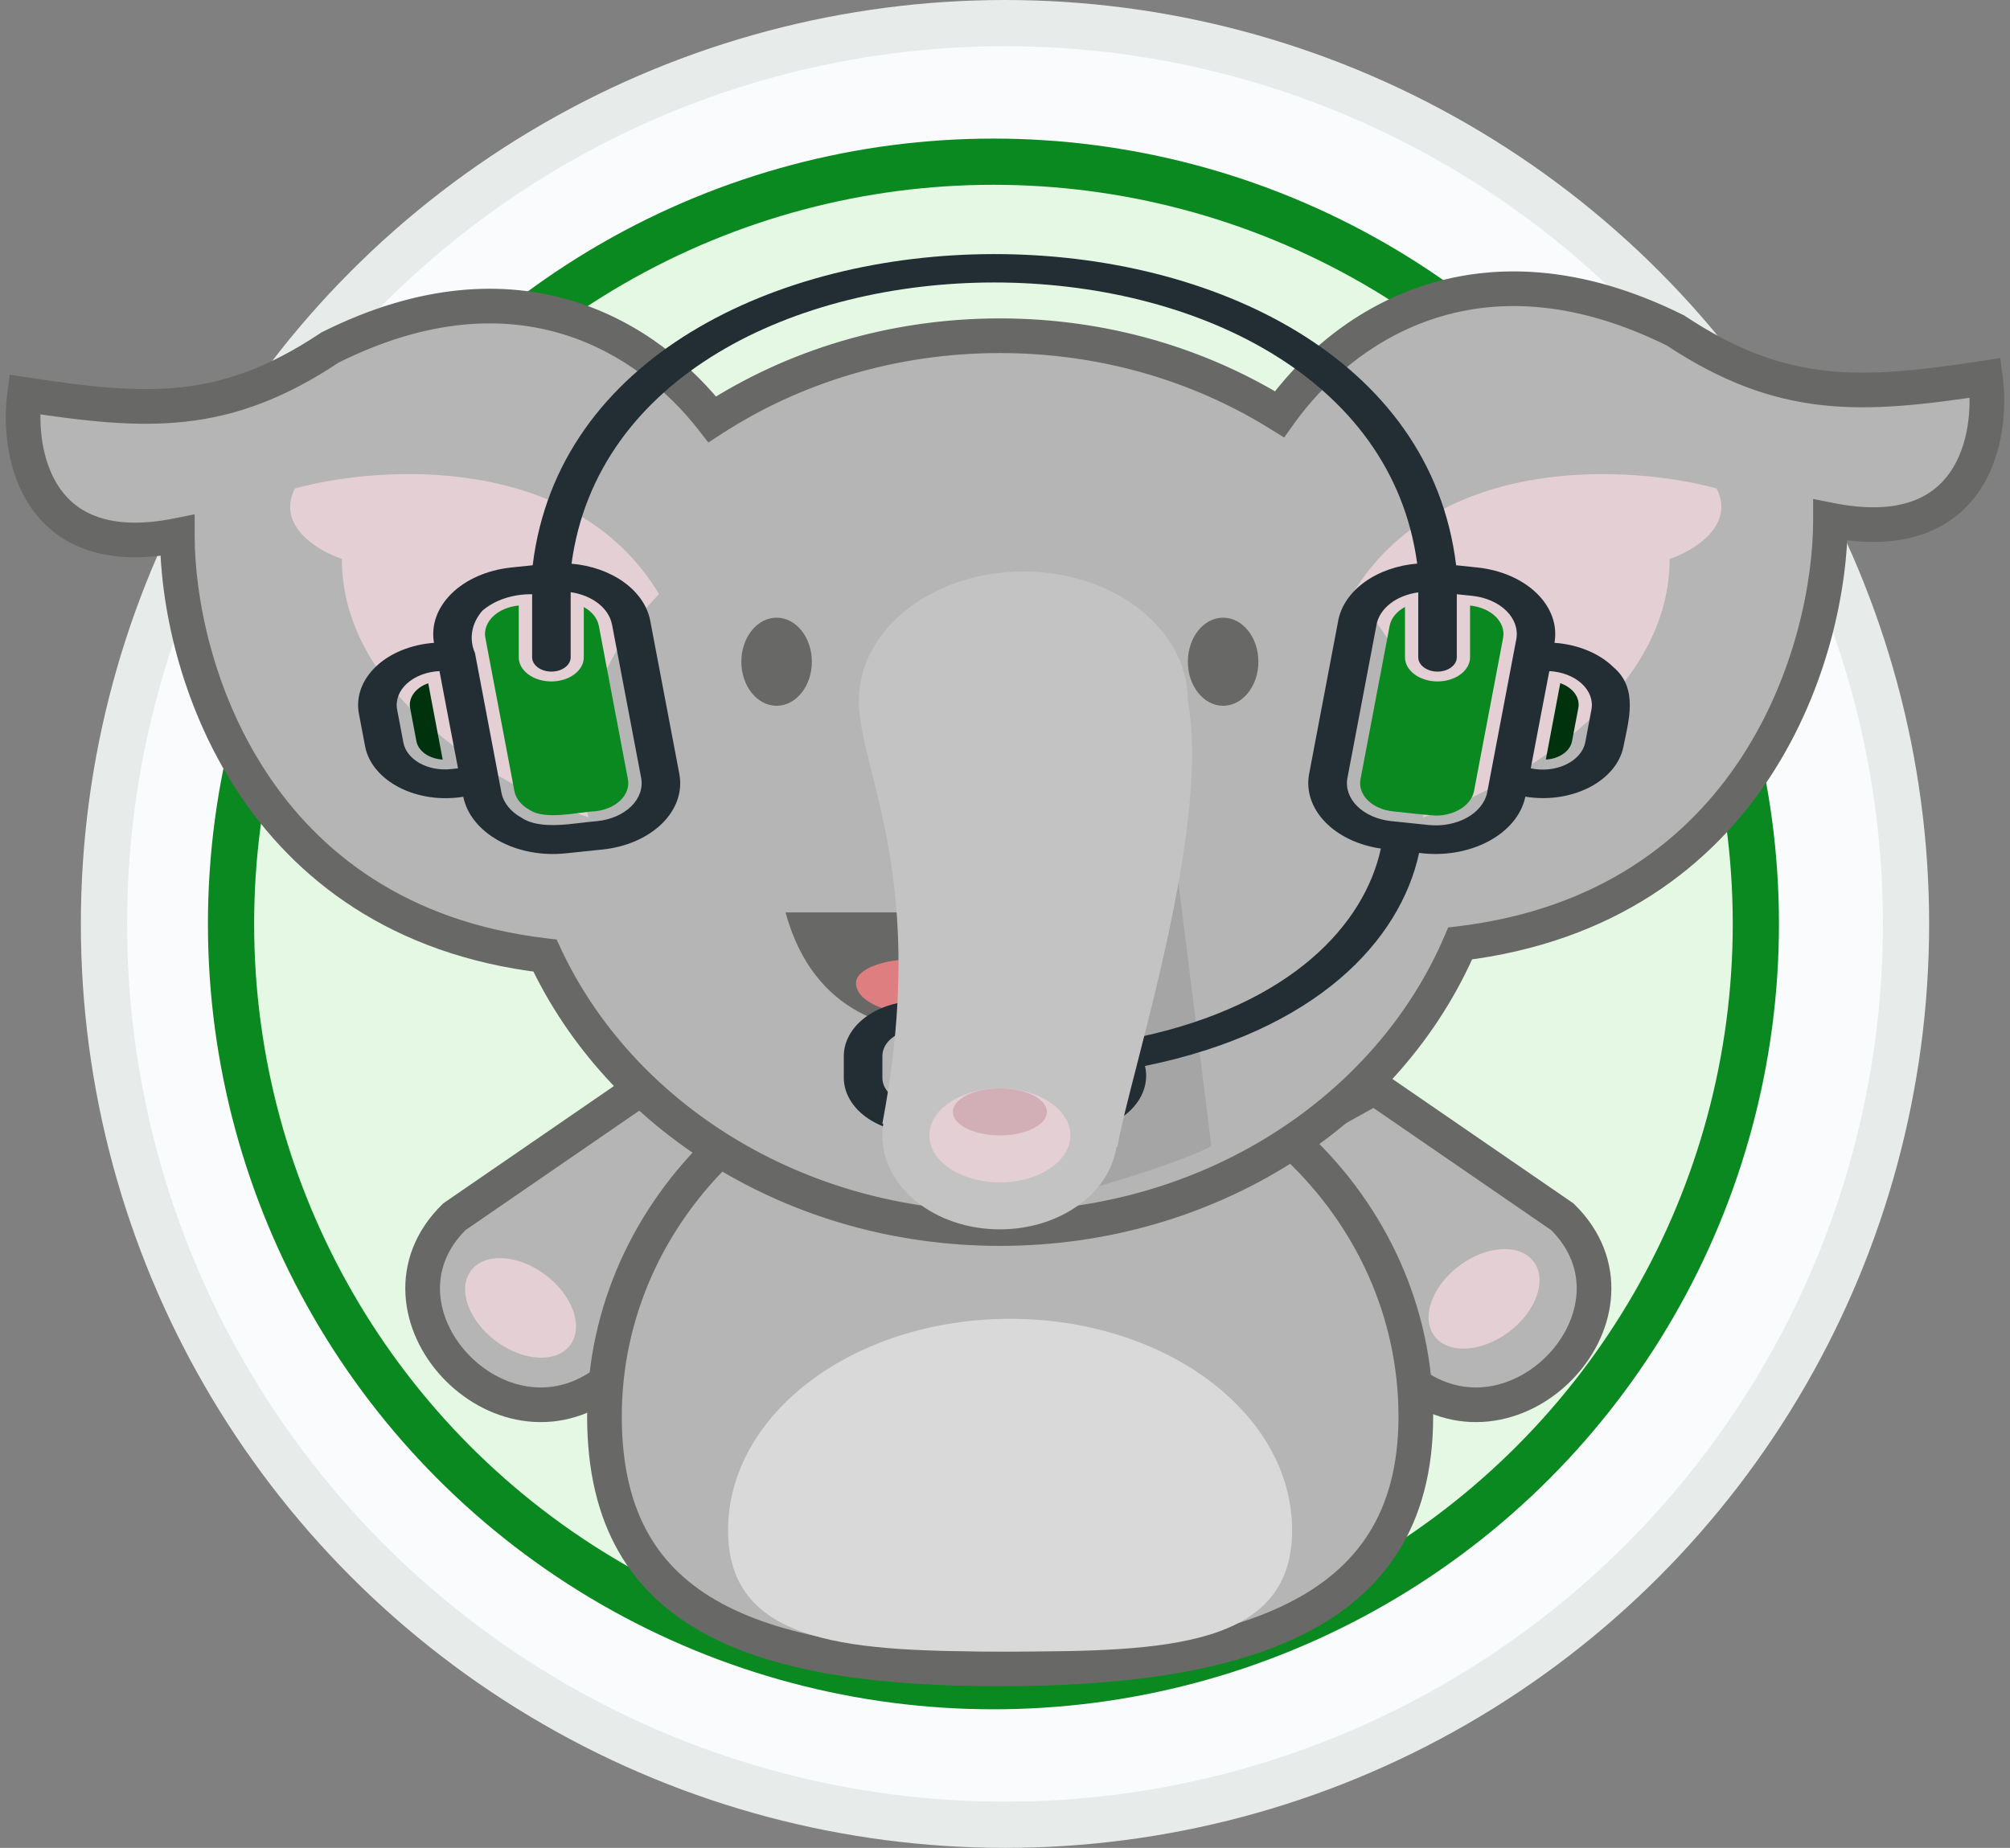 <svg width="174" height="160" viewBox="0 0 174 160" fill="none" xmlns="http://www.w3.org/2000/svg">
<rect x="0" y="0" width="174" height="160" fill="#808080" stroke="none"/>
<circle cx="87" cy="80" r="78" fill="#F9FBFC" stroke="#E7EBEA" stroke-width="4"/>
<circle cx="86" cy="80" r="66" fill="#E5F8E3" stroke="#0A8920" stroke-width="4"/>
<path d="M39.324 105.359L55.599 94.17L64.754 99.256L52.548 119.6C43.265 126.72 31.059 113.497 39.324 105.359Z" fill="#B4B5B4" stroke="#686867" stroke-width="3"/>
<path d="M135.253 105.359L118.978 94.17L109.823 99.256L122.03 119.6C131.312 126.72 143.519 113.497 135.253 105.359Z" fill="#B4B5B4" stroke="#686867" stroke-width="3"/>
<path d="M122.564 122.651C122.564 127.193 121.536 130.752 119.769 133.559C118.001 136.368 115.431 138.521 112.192 140.148C105.658 143.433 96.565 144.5 86.5 144.5C76.428 144.5 67.833 143.43 61.791 140.169C58.804 138.556 56.463 136.419 54.858 133.613C53.249 130.801 52.326 127.223 52.326 122.651C52.326 104.459 67.967 89.567 87.445 89.567C106.923 89.567 122.564 104.459 122.564 122.651Z" fill="#B4B5B4" stroke="#686867" stroke-width="3"/>
<path fill-rule="evenodd" clip-rule="evenodd" d="M110.761 35.867C115.963 28.554 127.714 20 145.045 28.616C154.331 34.772 161.14 34.361 171.871 32.72C172.558 37.849 170.839 47.493 158.458 45.031C158.458 56.228 151.951 78.591 126.402 81.693C120.212 96.136 104.705 106.376 86.555 106.376C68.847 106.376 53.654 96.628 47.176 82.739C21.804 79.766 15.351 57.496 15.351 46.361C3.145 48.803 1.449 39.241 2.128 34.155C12.706 35.783 19.42 36.189 28.575 30.086C44.906 21.921 56.211 29.308 61.657 36.308C68.667 31.752 77.265 29.069 86.555 29.069C95.542 29.069 103.88 31.579 110.761 35.867Z" fill="#B4B5B4"/>
<path d="M145.045 28.616L145.874 27.366L145.796 27.314L145.713 27.273L145.045 28.616ZM110.761 35.867L109.968 37.141L111.165 37.887L111.983 36.737L110.761 35.867ZM171.871 32.72L173.357 32.52L173.154 31.006L171.644 31.237L171.871 32.72ZM158.458 45.031L158.75 43.559L156.958 43.203V45.031H158.458ZM126.402 81.693L126.221 80.204L125.363 80.308L125.023 81.102L126.402 81.693ZM47.176 82.739L48.536 82.105L48.182 81.347L47.351 81.249L47.176 82.739ZM15.351 46.361L16.851 46.361L16.851 44.532L15.057 44.891L15.351 46.361ZM2.128 34.155L2.356 32.672L0.843 32.44L0.641 33.957L2.128 34.155ZM28.575 30.086L27.904 28.745L27.82 28.786L27.743 28.838L28.575 30.086ZM61.657 36.308L60.473 37.229L61.319 38.317L62.474 37.566L61.657 36.308ZM145.713 27.273C136.72 22.802 129.034 22.732 122.868 24.849C116.748 26.951 112.274 31.152 109.539 34.998L111.983 36.737C114.45 33.269 118.453 29.537 123.842 27.687C129.184 25.852 136.039 25.814 144.377 29.959L145.713 27.273ZM171.644 31.237C166.278 32.058 162.068 32.539 158.08 32.101C154.144 31.669 150.345 30.329 145.874 27.366L144.216 29.866C149.031 33.058 153.28 34.592 157.752 35.083C162.173 35.568 166.733 35.023 172.097 34.203L171.644 31.237ZM158.165 46.502C161.445 47.154 164.151 47.031 166.353 46.288C168.573 45.54 170.184 44.193 171.3 42.573C173.484 39.404 173.728 35.282 173.357 32.52L170.384 32.919C170.701 35.287 170.429 38.551 168.83 40.871C168.055 41.996 166.957 42.919 165.394 43.446C163.813 43.979 161.661 44.138 158.75 43.559L158.165 46.502ZM126.583 83.182C139.831 81.573 148.223 74.937 153.266 67.218C158.273 59.555 159.958 50.868 159.958 45.031H156.958C156.958 50.391 155.389 58.484 150.755 65.577C146.157 72.615 138.522 78.71 126.221 80.204L126.583 83.182ZM86.555 107.876C105.256 107.876 121.335 97.322 127.781 82.284L125.023 81.102C119.088 94.95 104.154 104.876 86.555 104.876V107.876ZM45.817 83.373C52.559 97.829 68.307 107.876 86.555 107.876V104.876C69.386 104.876 54.749 95.427 48.536 82.105L45.817 83.373ZM13.851 46.361C13.851 52.166 15.522 60.815 20.493 68.431C25.501 76.104 33.839 82.687 47.002 84.229L47.351 81.249C35.142 79.819 27.567 73.78 23.005 66.791C18.407 59.746 16.851 51.692 16.851 46.361L13.851 46.361ZM0.641 33.957C0.276 36.696 0.515 40.784 2.67 43.929C3.772 45.536 5.364 46.875 7.558 47.62C9.735 48.358 12.408 48.48 15.645 47.832L15.057 44.891C12.191 45.464 10.075 45.306 8.522 44.779C6.987 44.258 5.908 43.346 5.145 42.233C3.571 39.936 3.301 36.701 3.614 34.353L0.641 33.957ZM27.743 28.838C23.337 31.775 19.596 33.101 15.72 33.529C11.793 33.962 7.646 33.486 2.356 32.672L1.899 35.638C7.188 36.451 11.687 36.992 16.05 36.511C20.465 36.023 24.657 34.501 29.407 31.334L27.743 28.838ZM62.841 35.387C59.978 31.707 55.55 27.889 49.637 26.076C43.686 24.251 36.38 24.507 27.904 28.745L29.246 31.428C37.1 27.5 43.613 27.367 48.758 28.944C53.943 30.534 57.89 33.909 60.473 37.229L62.841 35.387ZM86.555 27.569C76.975 27.569 68.093 30.336 60.839 35.051L62.474 37.566C69.241 33.168 77.555 30.569 86.555 30.569V27.569ZM111.554 34.594C104.436 30.158 95.822 27.569 86.555 27.569V30.569C95.261 30.569 103.325 33.001 109.968 37.141L111.554 34.594Z" fill="#686867"/>
<path fill-rule="evenodd" clip-rule="evenodd" d="M73.6 84.228C73.6 84.228 73.6 84.228 73.6 84.228C73.6 83.329 74.46 82.6 75.52 82.6C76.012 82.6 76.46 82.757 76.8 83.015C77.14 82.757 77.588 82.6 78.08 82.6C79.14 82.6 80 83.329 80 84.228C80 87.483 73.6 87.483 73.6 84.228H73.6Z" fill="#DF7E80"/>
<path d="M95.464 79H68C70.441 87.952 77.494 89.511 82.241 89.172C92.413 89.172 94.108 82.391 95.464 79Z" fill="#686867"/>
<path fill-rule="evenodd" clip-rule="evenodd" d="M85.496 83.069C84.245 83.069 83.105 83.265 82.241 83.587C81.377 83.265 80.236 83.069 78.986 83.069C76.289 83.069 74.103 83.98 74.103 85.103C74.103 85.103 74.103 85.103 74.103 85.103C74.103 89.171 90.371 89.172 90.378 85.106C90.378 85.106 90.378 85.105 90.378 85.103C90.378 83.98 88.192 83.069 85.496 83.069Z" fill="#DF7E80"/>
<path d="M50.953 70.774C48.512 62.637 54.005 54.499 57.056 51.447C49.733 39.241 32.983 40.258 25.523 42.293C23.896 45.548 27.558 47.718 29.592 48.396C29.592 60.602 43.833 68.401 50.953 70.774Z" fill="#E4CFD4"/>
<path d="M123.174 70.774C125.616 62.637 120.123 54.499 117.071 51.447C124.395 39.241 141.145 40.258 148.604 42.293C150.232 45.548 146.57 47.718 144.536 48.396C144.536 60.602 130.295 68.401 123.174 70.774Z" fill="#E4CFD4"/>
<ellipse cx="67.228" cy="57.296" rx="3.052" ry="3.814" fill="#686867"/>
<ellipse cx="105.882" cy="57.296" rx="3.052" ry="3.814" fill="#686867"/>
<path d="M104.865 99.256L101.813 74.843L89.607 104.342C92.048 103.528 100.796 101.29 104.865 99.256Z" fill="#A6A5A5"/>
<path d="M79.454 90.001H92.711C92.964 90.001 93.214 90.038 93.447 90.109C93.68 90.181 93.892 90.286 94.071 90.419C94.249 90.551 94.391 90.709 94.488 90.882C94.585 91.055 94.634 91.24 94.634 91.428V93.332C94.634 93.711 94.432 94.074 94.071 94.341C93.71 94.609 93.221 94.759 92.711 94.759H79.456C79.203 94.759 78.953 94.722 78.72 94.651C78.487 94.579 78.275 94.474 78.096 94.341C77.918 94.209 77.776 94.051 77.679 93.878C77.583 93.705 77.533 93.519 77.533 93.332V91.426C77.533 91.048 77.735 90.686 78.096 90.418C78.456 90.151 78.944 90.001 79.454 90.001Z" fill="#E5F8E3"/>
<path d="M44.907 52.43C44.471 52.471 44.05 52.575 43.668 52.737C43.286 52.899 42.951 53.116 42.682 53.374C42.414 53.632 42.216 53.927 42.101 54.242C41.986 54.557 41.956 54.886 42.013 55.209L42.242 56.422L43.273 61.852L44.53 68.494C44.591 68.813 44.736 69.12 44.957 69.397C45.179 69.674 45.472 69.916 45.82 70.108C47.169 71.047 49.965 70.325 51.541 70.241C52.41 70.15 53.194 69.807 53.722 69.287C54.25 68.767 54.478 68.113 54.357 67.469L51.84 54.188C51.779 53.866 51.632 53.557 51.409 53.277C51.185 52.998 50.89 52.755 50.538 52.561V56.913C50.538 57.467 50.242 57.998 49.714 58.39C49.186 58.782 48.469 59.002 47.723 59.002C46.976 59.002 46.26 58.782 45.731 58.39C45.203 57.998 44.907 57.467 44.907 56.913V52.43Z" fill="#0A8920"/>
<path d="M121.626 52.554C121.268 52.746 120.965 52.989 120.737 53.269C120.509 53.55 120.359 53.861 120.298 54.186L117.773 67.482C117.653 68.126 117.882 68.78 118.409 69.299C118.937 69.819 119.721 70.162 120.589 70.253C120.906 70.297 124.096 70.629 124.327 70.619C125.122 70.613 125.888 70.397 126.488 70.01C127.087 69.624 127.482 69.091 127.6 68.507L127.829 67.293L129.895 56.424L130.124 55.209C130.238 54.559 130.001 53.902 129.464 53.381C128.927 52.861 128.134 52.519 127.258 52.432V56.913C127.258 57.467 126.961 57.998 126.433 58.39C125.905 58.782 125.189 59.002 124.442 59.002C123.695 59.002 122.979 58.782 122.451 58.39C121.923 57.998 121.626 57.467 121.626 56.913V52.554Z" fill="#0A8920"/>
<path d="M136.084 64.188L136.633 61.293C136.713 60.859 136.605 60.417 136.324 60.033C136.042 59.648 135.602 59.34 135.068 59.154L133.815 65.769C134.379 65.736 134.911 65.562 135.324 65.275C135.737 64.987 136.005 64.604 136.084 64.188Z" fill="#00330D"/>
<path d="M38.323 65.769C38.011 64.12 37.382 60.806 37.07 59.16C36.535 59.346 36.095 59.654 35.813 60.039C35.531 60.424 35.422 60.865 35.502 61.3L36.051 64.195C36.133 64.61 36.402 64.991 36.815 65.277C37.228 65.563 37.76 65.737 38.323 65.769Z" fill="#00330D"/>
<path d="M139.687 57.783C139.08 57.184 138.311 56.686 137.429 56.32C136.547 55.954 135.573 55.729 134.567 55.659C134.836 54.144 134.291 52.611 133.051 51.392C131.81 50.172 129.972 49.364 127.935 49.141L126.053 48.944C121.693 13.008 50.467 13.03 46.114 48.944L44.205 49.143C42.167 49.366 40.33 50.174 39.089 51.394C37.848 52.613 37.302 54.145 37.57 55.661C36.597 55.732 35.653 55.949 34.794 56.297C33.936 56.645 33.181 57.118 32.574 57.687C31.967 58.256 31.52 58.91 31.261 59.61C31.002 60.31 30.935 61.042 31.064 61.761L31.613 64.657C31.754 65.366 32.091 66.047 32.603 66.656C33.115 67.264 33.79 67.788 34.587 68.195C35.384 68.601 36.285 68.881 37.234 69.017C38.183 69.153 39.16 69.142 40.104 68.986C40.408 70.497 41.502 71.859 43.147 72.777C44.793 73.695 46.859 74.097 48.9 73.894L52.175 73.554C54.221 73.339 56.069 72.53 57.313 71.305C58.557 70.079 59.095 68.538 58.809 67.019L56.285 53.724C56.039 52.462 55.239 51.296 54.007 50.407C52.776 49.518 51.182 48.956 49.476 48.809C53.855 16.336 118.31 16.353 122.682 48.799C120.97 48.942 119.37 49.504 118.134 50.394C116.898 51.285 116.094 52.455 115.85 53.721L113.326 67.019C113.055 68.48 113.548 69.962 114.703 71.162C115.858 72.363 117.588 73.189 119.538 73.474C118.115 80.051 111.802 86.949 98.687 89.783C98.237 88.874 97.423 88.09 96.355 87.534C95.287 86.978 94.016 86.677 92.711 86.673H79.454C77.756 86.676 76.129 87.178 74.928 88.07C73.728 88.96 73.051 90.168 73.046 91.428V93.332C73.051 94.592 73.728 95.799 74.928 96.69C76.129 97.581 77.756 98.084 79.454 98.087H92.711C93.67 98.071 94.612 97.902 95.474 97.591C96.337 97.279 97.098 96.834 97.706 96.284C98.315 95.734 98.756 95.093 99 94.405C99.243 93.716 99.284 92.997 99.118 92.296C114.056 89.251 121.223 81.368 122.845 73.862V73.848C123.882 73.989 124.946 73.974 125.974 73.804C127.003 73.633 127.975 73.312 128.833 72.858C129.691 72.404 130.417 71.826 130.969 71.16C131.521 70.494 131.887 69.752 132.045 68.979C132.989 69.136 133.965 69.146 134.915 69.01C135.864 68.874 136.765 68.594 137.562 68.188C138.359 67.781 139.034 67.257 139.546 66.649C140.058 66.04 140.395 65.359 140.536 64.65C140.961 62.48 141.863 59.626 139.687 57.783ZM39.011 66.596C38.061 66.694 37.096 66.508 36.33 66.08C35.564 65.651 35.057 65.014 34.922 64.309L34.373 61.414C34.303 61.016 34.345 60.611 34.494 60.225C34.644 59.839 34.898 59.48 35.243 59.17C35.587 58.86 36.013 58.606 36.495 58.423C36.977 58.24 37.505 58.133 38.045 58.108C38.442 60.206 39.241 64.428 39.651 66.527L39.011 66.596ZM52.98 54.067L55.505 67.363C55.667 68.231 55.359 69.112 54.648 69.812C53.937 70.512 52.881 70.974 51.711 71.096C49.735 71.246 46.832 71.934 45.141 70.801C44.672 70.541 44.277 70.215 43.98 69.841C43.682 69.467 43.487 69.053 43.406 68.623L42.148 61.981L41.118 56.548C40.853 55.941 40.772 55.297 40.881 54.664C40.99 54.031 41.287 53.423 41.749 52.885C42.28 52.423 42.943 52.056 43.69 51.808C44.437 51.561 45.248 51.44 46.066 51.454V56.913C46.066 57.241 46.242 57.556 46.554 57.788C46.867 58.02 47.292 58.151 47.734 58.151C48.176 58.151 48.601 58.02 48.914 57.788C49.227 57.556 49.402 57.241 49.402 56.913V51.275C50.316 51.406 51.151 51.746 51.791 52.246C52.432 52.746 52.846 53.383 52.975 54.067H52.98ZM95.782 93.332C95.78 93.936 95.457 94.515 94.881 94.942C94.305 95.37 93.525 95.61 92.711 95.611H79.454C78.64 95.609 77.86 95.369 77.285 94.942C76.71 94.515 76.387 93.936 76.385 93.332V91.428C76.387 90.824 76.71 90.245 77.285 89.818C77.86 89.391 78.64 89.15 79.454 89.149H92.711C93.525 89.15 94.304 89.391 94.879 89.818C95.455 90.245 95.778 90.824 95.779 91.428L95.782 93.332ZM131.265 55.329C131.217 55.587 129.094 66.791 128.97 67.409L128.74 68.623C128.566 69.488 127.941 70.268 127 70.794C126.059 71.32 124.876 71.551 123.708 71.437L120.433 71.096C119.264 70.974 118.208 70.512 117.497 69.812C116.787 69.113 116.479 68.232 116.642 67.365L119.166 54.067C119.299 53.382 119.719 52.745 120.367 52.247C121.014 51.749 121.856 51.415 122.774 51.292V56.913C122.774 57.241 122.95 57.556 123.262 57.788C123.575 58.02 124 58.151 124.442 58.151C124.885 58.151 125.309 58.02 125.622 57.788C125.935 57.556 126.111 57.241 126.111 56.913V51.452L127.469 51.594C128.636 51.722 129.687 52.185 130.398 52.884C131.108 53.583 131.419 54.461 131.265 55.329ZM137.771 61.417L137.225 64.312C137.141 64.699 136.948 65.068 136.658 65.395C136.368 65.721 135.987 65.999 135.542 66.208C135.096 66.417 134.596 66.554 134.074 66.609C133.551 66.664 133.02 66.636 132.513 66.527C132.91 64.428 133.711 60.206 134.12 58.108C134.658 58.135 135.184 58.244 135.664 58.428C136.144 58.611 136.568 58.866 136.91 59.176C137.252 59.486 137.504 59.845 137.652 60.231C137.8 60.616 137.842 61.02 137.771 61.417Z" fill="#232D34"/>
<path fill-rule="evenodd" clip-rule="evenodd" d="M102.83 60.671C102.83 54.492 96.454 49.482 88.589 49.482C80.725 49.482 74.349 54.492 74.349 60.671C74.349 62.425 74.852 64.43 75.474 66.904C77.016 73.042 79.283 82.066 76.383 97.29L76.46 97.298C76.409 97.629 76.383 97.966 76.383 98.308C76.383 102.802 80.937 106.445 86.555 106.445C91.746 106.445 96.028 103.335 96.65 99.317L96.727 99.325C96.982 97.795 97.62 95.307 98.402 92.262C100.738 83.154 104.355 69.056 102.83 60.671Z" fill="#C3C3C3"/>
<ellipse cx="86.555" cy="98.308" rx="6.103" ry="4.069" fill="#E4CFD4"/>
<ellipse cx="86.555" cy="96.273" rx="4.069" ry="2.034" fill="#D2AEB6"/>
<ellipse cx="45.063" cy="113.245" rx="5.37" ry="3.58" transform="rotate(36.902 45.063 113.245)" fill="#E4CFD4"/>
<ellipse cx="5.37" cy="3.58" rx="5.37" ry="3.58" transform="matrix(-0.8 0.6 0.6 0.8 130.618 106.376)" fill="#E4CFD4"/>
<path d="M111.854 132.5C111.854 142.612 100.924 143 87.441 143C73.958 143 63.028 142.612 63.028 132.5C63.028 122.388 73.958 114.191 87.441 114.191C100.924 114.191 111.854 122.388 111.854 132.5Z" fill="#D9D9D9"/>
</svg>
